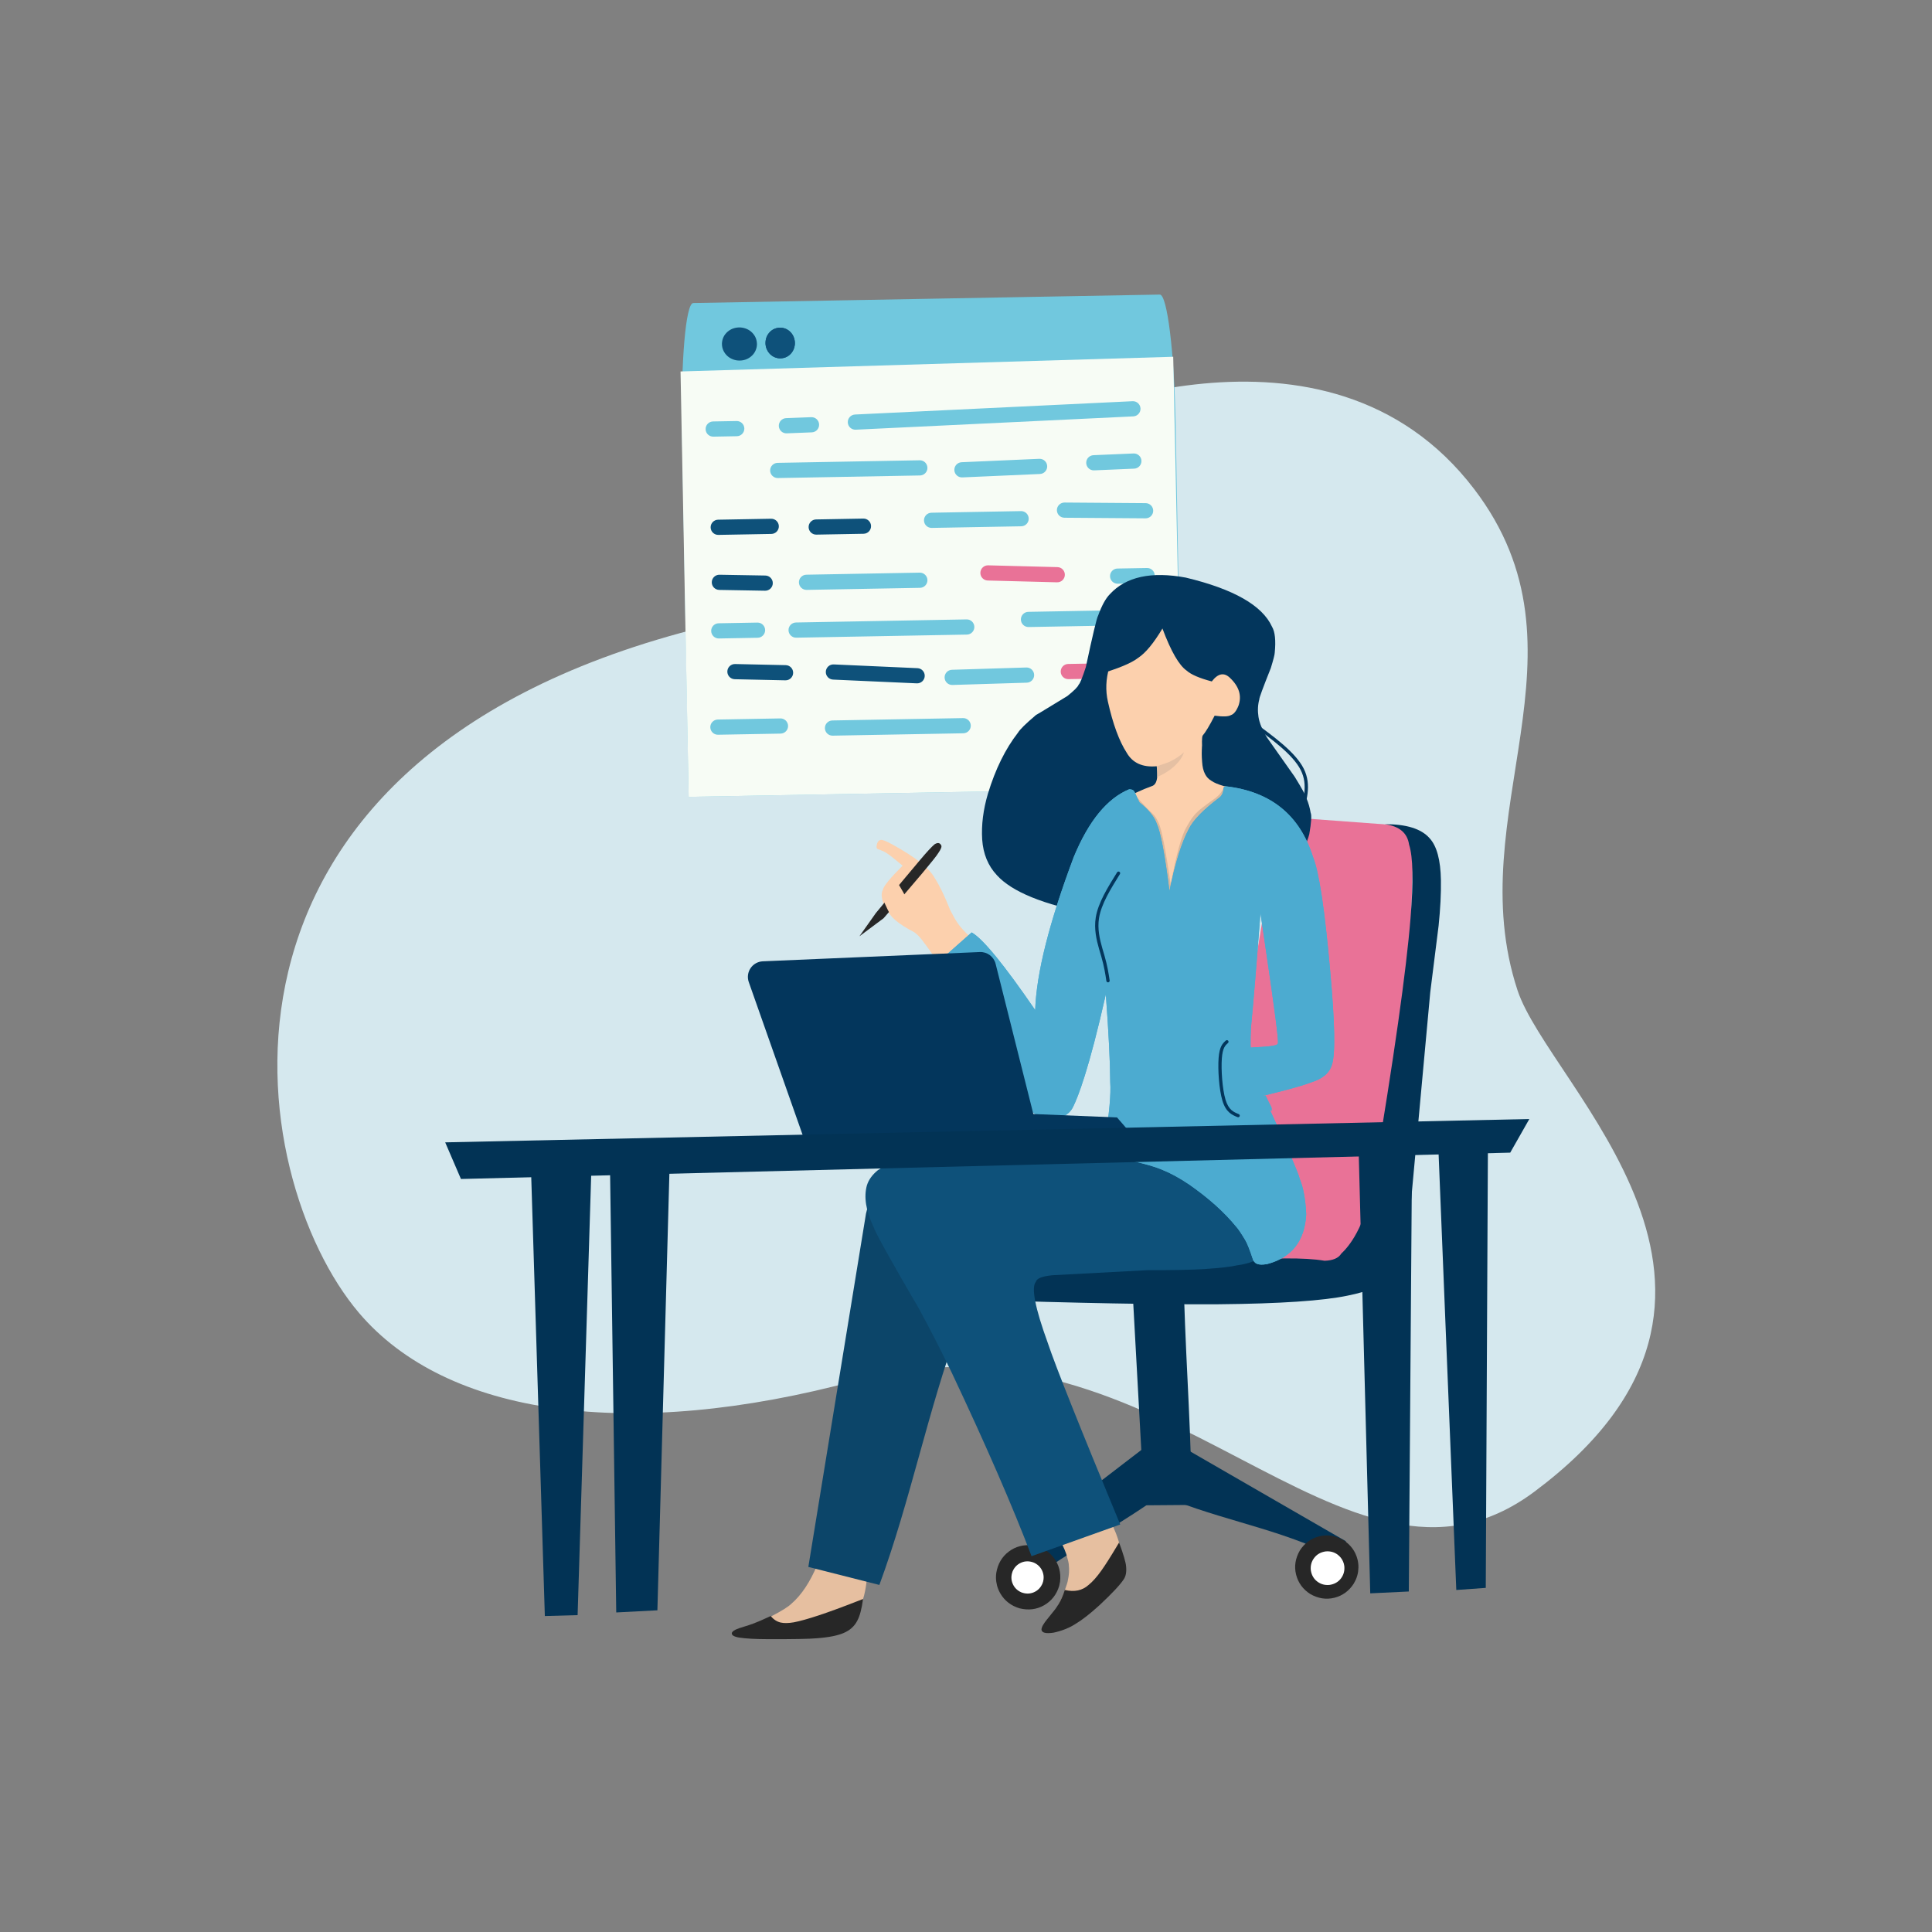 <?xml version="1.0" encoding="utf-8"?>
<svg xmlns="http://www.w3.org/2000/svg" style="fill-rule:evenodd;clip-rule:evenodd;stroke-linejoin:round;stroke-miterlimit:2" viewBox="0 0 5000 5000">
  <rect x="0" y="0" width="5000" height="5000" fill="#808080" stroke="none"/>
  <g transform="translate(-21750.6 -6350.82)scale(3.126)">
    <g transform="translate(5001.22 -468.432)scale(.312)">
      <path d="M7223.85,11496.3C6920.48,11138.6 6733.08,10042.1 8108.51,9684.3C8608.5,9554.24 8503.55,9376.29 8973.46,9165.4C9062.39,9125.49 9791.96,8798.08 10183.1,9310.4C10512.9,9742.28 10144,10172 10298.3,10640.5C10382.6,10896.7 11048.6,11445.2 10342.8,11971.4C9837.69,12347.9 9359.08,11456.3 8546.23,11675.7C7941.11,11839 7455.88,11769.9 7223.85,11496.3Z" style="fill:#d5e8ee;fill-rule:nonzero"/>
    </g>
    <g transform="translate(5001.22 -468.432)scale(.312)">
      <path d="M8081.47,9161.11C8078.03,8971.46 8091.31,8817.43 8111.14,8817.07C8298.4,8813.67 9161.81,8798.02 9349.06,8794.63C9368.89,8794.27 9387.74,8947.72 9391.18,9137.37C9397.02,9459.48 9402.86,9781.58 9408.7,10103.7C8972.14,10111.6 8535.56,10119.5 8098.99,10127.4L8081.47,9161.11Z" style="fill:#71c8de;fill-rule:nonzero"/>
    </g>
    <g transform="translate(5001.22 -468.432)scale(.312)">
      <path d="M8077.42,8998.63L9384.76,8959.66L9408.7,10103.7C8972.14,10111.6 8535.56,10119.5 8098.99,10127.4L8077.42,8998.63Z" style="fill:#f7fcf5;fill-rule:nonzero"/>
    </g>
    <g transform="translate(5001.22 -468.432)scale(.312)">
      <path d="M8280.19,8927.68L8279.52,8933.63C8277.02,8945.56 8270.74,8954.93 8260.69,8961.74C8250.57,8968.53 8238.89,8970.98 8225.63,8969.07C8213.01,8966.64 8203.08,8960.66 8195.85,8951.11C8193.53,8948.03 8191.65,8944.7 8190.22,8941.11L8188.45,8935.61C8187.51,8931.82 8187.12,8927.91 8187.28,8923.85C8188.12,8911.41 8193.08,8901.23 8202.16,8893.32C8211.24,8885.41 8222.37,8881.57 8235.55,8881.79C8248.69,8882.65 8259.47,8887.39 8267.87,8896.02C8276.26,8904.66 8280.37,8915.21 8280.19,8927.68Z" style="fill:#0e517a;fill-rule:nonzero"/>
    </g>
    <g transform="translate(5001.22 -468.432)scale(.312)">
      <path d="M8380.81,8920.47L8380.83,8926.02C8379.91,8937.26 8375.59,8946.49 8367.87,8953.72C8360.1,8960.95 8350.59,8964.32 8339.34,8963.83C8328.57,8962.8 8319.7,8958.23 8312.73,8950.14C8310.49,8947.51 8308.6,8944.62 8307.06,8941.45L8305.04,8936.55C8303.88,8933.16 8303.17,8929.59 8302.9,8925.83C8302.39,8914.28 8305.53,8904.43 8312.34,8896.28C8319.14,8888.12 8328.04,8883.51 8339.06,8882.47C8350.11,8882 8359.57,8885.34 8367.42,8892.49C8375.28,8899.64 8379.74,8908.96 8380.81,8920.47Z" style="fill:#0e517a;fill-rule:nonzero"/>
    </g>
    <g transform="translate(5001.22 -468.432)scale(.312)">
      <path d="M8380.81,8920.47L8380.83,8926.02C8379.91,8937.26 8375.59,8946.49 8367.87,8953.72C8360.1,8960.95 8350.59,8964.32 8339.34,8963.83C8328.57,8962.8 8319.7,8958.23 8312.73,8950.14C8310.49,8947.51 8308.6,8944.62 8307.06,8941.45L8305.04,8936.55C8303.88,8933.16 8303.17,8929.59 8302.9,8925.83C8302.39,8914.28 8305.53,8904.43 8312.34,8896.28C8319.14,8888.12 8328.04,8883.51 8339.06,8882.47C8350.11,8882 8359.57,8885.34 8367.42,8892.49C8375.28,8899.64 8379.74,8908.96 8380.81,8920.47Z" style="fill:#0e517a;fill-rule:nonzero"/>
    </g>
    <g transform="translate(5001.22 -468.432)scale(.312)">
      <path d="M8540.41,9112.89L9276.84,9077.56C9287.96,9077.03 9297.41,9085.61 9297.94,9096.73C9298.47,9107.85 9289.89,9117.3 9278.77,9117.83L8542.35,9153.16C8531.23,9153.69 8521.78,9145.11 8521.25,9133.99C8520.71,9122.88 8529.29,9113.43 8540.41,9112.89Z" style="fill:#71c8de;fill-rule:nonzero"/>
    </g>
    <g transform="translate(5001.22 -468.432)scale(.312)">
      <path d="M8357.55,9122.53L8424.2,9119.93C8435.32,9119.49 8444.69,9128.15 8445.13,9139.28C8445.56,9150.41 8436.9,9159.77 8425.78,9160.21L8359.13,9162.82C8348,9163.26 8338.63,9154.59 8338.2,9143.47C8337.76,9132.34 8346.43,9122.97 8357.55,9122.53Z" style="fill:#71c8de;fill-rule:nonzero"/>
    </g>
    <g transform="translate(5001.22 -468.432)scale(.312)">
      <path d="M8163.74,9131.28L8226.2,9130.16C8237.33,9129.96 8246.52,9138.82 8246.72,9149.95C8246.92,9161.08 8238.06,9170.26 8226.93,9170.46L8164.47,9171.6C8153.33,9171.79 8144.15,9162.93 8143.95,9151.8C8143.74,9140.67 8152.61,9131.48 8163.74,9131.28Z" style="fill:#71c8de;fill-rule:nonzero"/>
    </g>
    <g transform="translate(5001.22 -468.432)scale(.312)">
      <path d="M8334.98,9241.16L8712.03,9234.32C8723.16,9234.12 8732.35,9242.98 8732.55,9254.11C8732.75,9265.24 8723.89,9274.42 8712.76,9274.62L8335.71,9281.47C8324.58,9281.66 8315.39,9272.8 8315.19,9261.67C8314.99,9250.54 8323.84,9241.36 8334.98,9241.16Z" style="fill:#71c8de;fill-rule:nonzero"/>
    </g>
    <g transform="translate(5001.22 -468.432)scale(.312)">
      <path d="M8823.26,9239.48L9029.31,9230.42C9040.43,9229.93 9049.84,9238.55 9050.33,9249.67C9050.82,9260.79 9042.2,9270.21 9031.08,9270.7L8825.03,9279.76C8813.91,9280.25 8804.49,9271.64 8804,9260.51C8803.52,9249.39 8812.14,9239.98 8823.26,9239.48Z" style="fill:#71c8de;fill-rule:nonzero"/>
    </g>
    <g transform="translate(5001.22 -468.432)scale(.312)">
      <path d="M9173.18,9220.79L9279.45,9216.25C9290.57,9215.77 9299.97,9224.41 9300.45,9235.53C9300.92,9246.65 9292.3,9256.05 9281.17,9256.53L9174.9,9261.06C9163.78,9261.54 9154.38,9252.91 9153.9,9241.79C9153.43,9230.67 9162.05,9221.27 9173.18,9220.79Z" style="fill:#71c8de;fill-rule:nonzero"/>
    </g>
    <g transform="translate(5001.22 -468.432)scale(.312)">
      <path d="M8177.1,9391.98L8317.76,9389.43C8328.89,9389.24 8338.07,9398.1 8338.28,9409.23C8338.48,9420.36 8329.62,9429.55 8318.49,9429.75L8177.83,9432.29C8166.7,9432.49 8157.51,9423.63 8157.31,9412.5C8157.11,9401.37 8165.97,9392.18 8177.1,9391.98Z" style="fill:#0e517a;fill-rule:nonzero"/>
    </g>
    <g transform="translate(5001.22 -468.432)scale(.312)">
      <path d="M8437.07,9391.28L8562.43,9389.01C8573.56,9388.81 8582.75,9397.67 8582.95,9408.8C8583.16,9419.94 8574.3,9429.12 8563.17,9429.32L8437.8,9431.59C8426.67,9431.79 8417.48,9422.93 8417.28,9411.8C8417.08,9400.67 8425.94,9391.49 8437.07,9391.28Z" style="fill:#0e517a;fill-rule:nonzero"/>
    </g>
    <g transform="translate(5001.22 -468.432)scale(.312)">
      <path d="M8743.22,9373.47L8980.79,9369.17C8991.92,9368.97 9001.11,9377.83 9001.31,9388.96C9001.51,9400.09 8992.65,9409.27 8981.52,9409.47L8743.95,9413.78C8732.82,9413.98 8723.63,9405.12 8723.43,9393.99C8723.23,9382.86 8732.09,9373.67 8743.22,9373.47Z" style="fill:#71c8de;fill-rule:nonzero"/>
    </g>
    <g transform="translate(5001.22 -468.432)scale(.312)">
      <path d="M9096.4,9346.45L9311.64,9348.05C9322.78,9348.14 9331.73,9357.23 9331.65,9368.36C9331.57,9379.49 9322.48,9388.45 9311.34,9388.36L9096.1,9386.76C9084.97,9386.67 9076.01,9377.58 9076.09,9366.45C9076.18,9355.32 9085.27,9346.36 9096.4,9346.45Z" style="fill:#71c8de;fill-rule:nonzero"/>
    </g>
    <g transform="translate(5001.22 -468.432)scale(.312)">
      <path d="M8180.83,9538.01L8302.43,9540.13C8313.56,9540.33 8322.43,9549.51 8322.23,9560.64C8322.04,9571.76 8312.86,9580.63 8301.73,9580.44L8180.13,9578.32C8169,9578.12 8160.13,9568.94 8160.32,9557.81C8160.52,9546.68 8169.7,9537.81 8180.83,9538.01Z" style="fill:#0e517a;fill-rule:nonzero"/>
    </g>
    <g transform="translate(5001.22 -468.432)scale(.312)">
      <path d="M8411.35,9537.92L8712.05,9532.48C8723.18,9532.27 8732.37,9541.13 8732.57,9552.26C8732.77,9563.39 8723.91,9572.58 8712.78,9572.78L8412.08,9578.24C8400.95,9578.43 8391.76,9569.57 8391.56,9558.44C8391.36,9547.31 8400.22,9538.13 8411.35,9537.92Z" style="fill:#71c8de;fill-rule:nonzero"/>
    </g>
    <g transform="translate(5001.22 -468.432)scale(.312)">
      <path d="M8893.69,9513.07L9077.57,9517.82C9088.7,9518.11 9097.49,9527.37 9097.2,9538.5C9096.91,9549.63 9087.66,9558.41 9076.53,9558.13L8892.65,9553.37C8881.52,9553.08 8872.74,9543.83 8873.02,9532.7C8873.31,9521.57 8882.56,9512.78 8893.69,9513.07Z" style="fill:#e97297;fill-rule:nonzero"/>
    </g>
    <g transform="translate(5001.22 -468.432)scale(.312)">
      <path d="M9236.87,9521.56L9315.2,9520.15C9326.33,9519.94 9335.52,9528.8 9335.72,9539.93C9335.92,9551.06 9327.06,9560.25 9315.93,9560.45L9237.6,9561.88C9226.47,9562.07 9217.28,9553.21 9217.08,9542.08C9216.88,9530.95 9225.74,9521.76 9236.87,9521.56Z" style="fill:#71c8de;fill-rule:nonzero"/>
    </g>
    <g transform="translate(5001.22 -468.432)scale(.312)">
      <path d="M8178.53,9666.84L8281.38,9664.98C8292.52,9664.78 8301.7,9673.64 8301.9,9684.77C8302.1,9695.9 8293.25,9705.08 8282.11,9705.29L8179.26,9707.15C8168.13,9707.35 8158.95,9698.49 8158.74,9687.36C8158.54,9676.23 8167.4,9667.04 8178.53,9666.84Z" style="fill:#71c8de;fill-rule:nonzero"/>
    </g>
    <g transform="translate(5001.22 -468.432)scale(.312)">
      <path d="M8383.72,9664.75L8836.54,9656.55C8847.67,9656.34 8856.85,9665.2 8857.06,9676.33C8857.26,9687.46 8848.4,9696.65 8837.27,9696.85L8384.46,9705.06C8373.33,9705.26 8364.14,9696.4 8363.94,9685.27C8363.74,9674.14 8372.59,9664.95 8383.72,9664.75Z" style="fill:#71c8de;fill-rule:nonzero"/>
    </g>
    <g transform="translate(5001.22 -468.432)scale(.312)">
      <path d="M9000.34,9636.49L9185.82,9633.13C9196.95,9632.93 9206.14,9641.79 9206.34,9652.92C9206.54,9664.06 9197.68,9673.24 9186.55,9673.44L9001.07,9676.8C8989.94,9677 8980.75,9668.14 8980.55,9657.01C8980.35,9645.88 8989.21,9636.69 9000.34,9636.49Z" style="fill:#71c8de;fill-rule:nonzero"/>
    </g>
    <g transform="translate(5001.22 -468.432)scale(.312)">
      <path d="M8222.22,9774.97L8356.54,9777.93C8367.67,9778.17 8376.5,9787.39 8376.25,9798.52C8376.01,9809.65 8366.79,9818.47 8355.66,9818.23L8221.33,9815.28C8210.2,9815.03 8201.37,9805.81 8201.62,9794.68C8201.87,9783.55 8211.08,9774.73 8222.22,9774.97Z" style="fill:#0e517a;fill-rule:nonzero"/>
    </g>
    <g transform="translate(5001.22 -468.432)scale(.312)">
      <path d="M8483.96,9776.01L8706.16,9785.95C8717.28,9786.45 8725.89,9795.87 8725.39,9806.99C8724.89,9818.11 8715.48,9826.73 8704.35,9826.23L8482.16,9816.28C8471.03,9815.78 8462.42,9806.37 8462.92,9795.25C8463.42,9784.12 8472.84,9775.51 8483.96,9776.01Z" style="fill:#0e517a;fill-rule:nonzero"/>
    </g>
    <g transform="translate(5001.22 -468.432)scale(.312)">
      <path d="M8797.64,9790.23L8994.97,9784.17C9006.1,9783.83 9015.39,9792.57 9015.74,9803.7C9016.08,9814.82 9007.33,9824.12 8996.21,9824.46L8798.88,9830.52C8787.75,9830.86 8778.45,9822.11 8778.11,9810.99C8777.77,9799.86 8786.51,9790.56 8797.64,9790.23Z" style="fill:#71c8de;fill-rule:nonzero"/>
    </g>
    <g transform="translate(5001.22 -468.432)scale(.312)">
      <path d="M9106.01,9774.78L9353.57,9770.3C9364.7,9770.1 9373.89,9778.96 9374.09,9790.09C9374.29,9801.22 9365.43,9810.4 9354.3,9810.61L9106.73,9815.09C9095.6,9815.29 9086.42,9806.43 9086.22,9795.3C9086.02,9784.17 9094.87,9774.98 9106.01,9774.78Z" style="fill:#e97297;fill-rule:nonzero"/>
    </g>
    <g transform="translate(5001.22 -468.432)scale(.312)">
      <path d="M8176.19,9922.28L8342.25,9919.28C8353.39,9919.08 8362.57,9927.94 8362.77,9939.07C8362.97,9950.2 8354.11,9959.39 8342.98,9959.59L8176.92,9962.59C8165.79,9962.79 8156.61,9953.93 8156.41,9942.8C8156.2,9931.68 8165.06,9922.49 8176.19,9922.28Z" style="fill:#71c8de;fill-rule:nonzero"/>
    </g>
    <g transform="translate(5001.22 -468.432)scale(.312)">
      <path d="M8480.3,9924.71L8827.06,9918.43C8838.19,9918.23 8847.38,9927.09 8847.58,9938.22C8847.78,9949.34 8838.92,9958.53 8827.79,9958.73L8481.03,9965.03C8469.9,9965.22 8460.71,9956.36 8460.51,9945.23C8460.31,9934.1 8469.17,9924.92 8480.3,9924.71Z" style="fill:#71c8de;fill-rule:nonzero"/>
    </g>
    <g transform="translate(5001.22 -468.432)scale(.312)">
      <path d="M9033.07,9905.57L9362.55,9899.6C9373.68,9899.4 9382.86,9908.25 9383.06,9919.38C9383.27,9930.51 9374.41,9939.7 9363.28,9939.9L9033.8,9945.87C9022.66,9946.07 9013.48,9937.21 9013.28,9926.08C9013.08,9914.95 9021.94,9905.77 9033.07,9905.57Z" style="fill:#71c8de;fill-rule:nonzero"/>
    </g>
    <g transform="translate(5001.22 -468.432)scale(.312)">
      <path d="M9276.84,11437.5L9276.84,11437.5L9308.12,12007.3C9350.5,12006.9 9392.87,12006.6 9435.25,12006.3C9427.52,11699.3 9417.87,11646.4 9410.15,11339.4L9276.84,11437.5Z" style="fill:#023355;fill-rule:nonzero"/>
    </g>
    <g transform="translate(5001.22 -468.432)scale(.312)">
      <path d="M9338.57,11831L9338.57,11831L9008.34,12084.2C9022.12,12114.3 9035.9,12144.5 9049.68,12174.6C9135.73,12116.5 9227.33,12065.6 9313.37,12007.4L9338.57,11831Z" style="fill:#023355;fill-rule:nonzero"/>
    </g>
    <g transform="translate(5001.22 -468.432)scale(.312)">
      <path d="M9373.98,11851.6L9376.58,11833.6L9842.65,12102.5C9847.37,12140.1 9778.83,12091.4 9783.55,12129.1C9636.54,12062.2 9483.71,12040.3 9336.7,11973.4L9373.98,11851.6Z" style="fill:#023355;fill-rule:nonzero"/>
    </g>
    <g transform="translate(5001.22 -468.432)scale(.312)">
      <path d="M9869.14,12204.9L9863.85,12215C9851.29,12234.6 9834.17,12247.1 9812.51,12252.6C9790.73,12258 9769.36,12254.7 9748.39,12242.7C9728.85,12230.1 9716.32,12213 9710.82,12191.3C9705.37,12169.6 9708.68,12148.2 9720.73,12127.2C9733.29,12107.7 9750.4,12095.2 9772.07,12089.7C9793.85,12084.2 9815.22,12087.5 9836.18,12099.6C9855.73,12112.1 9868.26,12129.2 9873.76,12150.9C9875.51,12157.9 9876.33,12165 9876.24,12172.3L9875.37,12183.3C9874.31,12190.6 9872.23,12197.8 9869.14,12204.9Z" style="fill:#272727;fill-rule:nonzero"/>
    </g>
    <g transform="translate(5001.22 -468.432)scale(.312)">
      <path d="M9084.48,12210L9082.13,12221.4C9075.28,12244 9062.02,12261 9042.34,12272.4C9022.55,12283.8 9000.71,12286.5 8976.83,12280.6C8954.2,12273.7 8937.17,12260.5 8925.75,12240.8C8922.09,12234.4 8919.29,12227.7 8917.35,12220.5L8915.16,12209.6C8914.16,12202.1 8914.18,12194.5 8915.24,12186.7C8919.15,12162.8 8930.16,12144 8948.27,12130.2C8966.38,12116.5 8987.46,12111 9011.52,12113.7C9035.41,12117.6 9054.22,12128.6 9067.94,12146.7C9081.67,12164.8 9087.18,12185.9 9084.48,12210Z" style="fill:#272727;fill-rule:nonzero"/>
    </g>
    <g transform="translate(5001.22 -468.432)scale(.312)">
      <path d="M10022.6,10226.8L9972.44,10202.4L9721.52,10183.8L9629.84,10211.3C9628.61,10323 9628.76,10386.7 9630.28,10402.3L9568.34,10773.5C9495.44,10940.1 9402.47,11147.8 9289.4,11396.4L9438.31,11463.1L9907.01,11403L9985.79,11144L10005.7,10817.6L10022.6,10226.8Z" style="fill:#e97297;fill-rule:nonzero"/>
    </g>
    <g transform="translate(5001.22 -468.432)scale(.312)">
      <path d="M8952.91,11398.9L9058.41,11392.5C9450.94,11366.6 9677.06,11339.7 9786.36,11358.4C9808.57,11357.7 9823.35,11351.4 9830.71,11339.4C9848.86,11322.3 9893.76,11273.1 9915.81,11145.1C9970.37,10820.6 10003.3,10588.5 10014.5,10448.8C10022.5,10351.6 10021.2,10286.8 10010.6,10254.1C10006.1,10223.1 9984.66,10205.1 9946.14,10200C10003.2,10199.7 10042.8,10212 10064.9,10237C10084.2,10257.8 10094.2,10295 10095.1,10348.5C10095.7,10384.1 10093.6,10424.3 10089,10469.1L10066.8,10645.9L10007.4,11291.6C10003.5,11330.2 9993.12,11361.7 9976.4,11386C9949.41,11413.9 9929.32,11428.9 9916.11,11431C9897.75,11438.8 9875.09,11445.4 9848.11,11450.8C9782.68,11464.6 9668.64,11472.3 9505.98,11473.8C9349.16,11474.8 9130.59,11470.8 8850.25,11461.6L8952.91,11398.9Z" style="fill:#023355;fill-rule:nonzero"/>
    </g>
    <g transform="translate(5001.22 -468.432)scale(.312)">
      <path d="M9039.62,12209.3L9037.81,12214.8C9033.14,12225.7 9025.59,12233.4 9015.16,12238C9004.67,12242.5 8993.66,12242.7 8982.1,12238.4C8971.23,12233.7 8963.49,12226.2 8958.91,12215.7C8954.34,12205.2 8954.21,12194.2 8958.51,12182.7C8963.18,12171.8 8970.73,12164.1 8981.16,12159.5C8991.65,12154.9 9002.66,12154.8 9014.22,12159.1C9025.09,12163.7 9032.83,12171.3 9037.41,12181.7C9038.88,12185.1 9039.89,12188.6 9040.46,12192.3L9040.94,12197.9C9041.02,12201.6 9040.58,12205.4 9039.62,12209.3Z" style="fill:#fff;fill-rule:nonzero"/>
    </g>
    <g transform="translate(5001.22 -468.432)scale(.312)">
      <path d="M9837.56,12162.5L9838.74,12168.5C9840.02,12180.8 9837.08,12191.7 9829.89,12201.3C9822.64,12210.8 9812.65,12216.5 9799.89,12218.5C9787.56,12219.8 9776.64,12216.9 9767.12,12209.7C9757.59,12202.5 9751.84,12192.5 9749.87,12179.7C9748.58,12167.4 9751.53,12156.5 9758.71,12147C9765.96,12137.4 9775.96,12131.7 9788.71,12129.7C9801.04,12128.4 9811.96,12131.3 9821.48,12138.5C9824.53,12140.9 9827.26,12143.6 9829.66,12146.6L9832.94,12151.5C9834.94,12154.9 9836.48,12158.5 9837.56,12162.5Z" style="fill:#fff;fill-rule:nonzero"/>
    </g>
    <g transform="translate(5001.22 -468.432)scale(.312)">
      <path d="M7890.15,11102.2L7890.15,11102.2L7906.8,12291.6C7943.21,12289.7 7979.61,12287.8 8016.02,12285.9L8048.52,11101.8L7890.15,11102.2Z" style="fill:#023355;fill-rule:nonzero"/>
    </g>
    <g transform="translate(5001.22 -468.432)scale(.312)">
      <path d="M9876.91,11070.4L9876.91,11070.4L9907.56,12240.9C9941.69,12239.3 9975.81,12237.6 10009.9,12236C10012.8,11842.7 10015.7,11449.3 10018.6,11056L9876.91,11070.4Z" style="fill:#023355;fill-rule:nonzero"/>
    </g>
    <g transform="translate(5001.22 -468.432)scale(.312)">
      <path d="M9203.26,10445.3L9168.98,10438C9040.41,10413.5 8956.35,10379.2 8916.78,10335.2C8893.46,10310.3 8880.48,10278.8 8877.84,10240.5C8875.49,10202 8880.56,10161.5 8893.03,10119.2C8912.84,10054 8939.42,9999.99 8972.75,9957.24C8978.02,9948.38 8993.71,9932.97 9019.81,9911L9103.77,9859.94C9122.08,9845.28 9132.09,9835.21 9133.78,9829.71C9137.34,9826.91 9143.7,9811.34 9152.89,9783.02C9171.01,9697.84 9181.88,9652.32 9185.48,9646.47C9195.14,9619.84 9205.48,9600.94 9216.52,9589.75C9259.23,9543.31 9326.5,9528.62 9418.34,9545.68C9544.94,9576.04 9621.13,9619.47 9646.91,9675.96C9654.94,9689.58 9657.34,9712.63 9654.11,9745.12C9654.03,9749.91 9650.58,9763.4 9643.76,9785.57C9622.64,9838.54 9612.46,9866.18 9613.23,9868.5C9609.22,9883.3 9608.48,9898.91 9611.01,9915.33C9613.58,9931.76 9621.27,9950.2 9634.07,9970.63L9707.23,10074.3C9726.56,10105.7 9736.93,10124.6 9738.35,10131.2C9743.7,10144 9747.36,10156.7 9749.36,10169.5C9752.45,10175.9 9751.27,10194.9 9745.85,10226.3C9734.37,10270.2 9700.09,10325.7 9642.99,10393.1L9203.26,10445.3Z" style="fill:#03365c;fill-rule:nonzero"/>
    </g>
    <g transform="translate(5001.22 -468.432)scale(.312)">
      <path d="M9594.54,9925.83C9650.95,9966.84 9708.91,10008.8 9730.89,10052.2C9753.23,10096.2 9738.35,10141.1 9724.41,10183.7C9723.65,10186 9721.16,10187.3 9718.85,10186.5C9716.53,10185.8 9715.27,10183.3 9716.03,10181C9730.21,10137.6 9743.44,10096.4 9723.03,10056.2C9702.25,10015.2 9646.58,9974.57 9589.36,9932.96C9587.39,9931.53 9586.95,9928.77 9588.38,9926.8C9589.81,9924.83 9592.57,9924.39 9594.54,9925.83Z" style="fill:#03365c;fill-rule:nonzero"/>
    </g>
    <g transform="translate(5001.22 -468.432)scale(.312)">
      <path d="M9239.84,10141.8L9249.49,10136.1C9272.86,10121.8 9299.76,10109.1 9330.2,10098.1C9337.56,10094.7 9341.65,10085.9 9342.45,10071.7C9342.56,10063.6 9342.11,10055.2 9341.11,10046.2C9303.64,10049.6 9277.05,10037.6 9261.35,10010.4C9241.39,9979.56 9224.75,9934.32 9211.42,9874.7C9204.8,9845.08 9205.97,9815 9214.94,9784.46C9224.3,9755.31 9245.2,9722.38 9277.67,9685.68C9299.98,9661.18 9315.39,9648.36 9323.89,9647.25L9329.75,9648.06L9347.19,9656.85L9364.18,9661.25C9379.68,9664.12 9404.69,9666.55 9439.21,9668.57C9447.5,9688.18 9456.39,9703.5 9465.88,9714.51C9473.13,9722.21 9477.83,9726.7 9479.99,9728C9504.57,9743.91 9521.56,9756.6 9530.96,9766.08C9539.59,9774.49 9547.06,9785.43 9553.34,9798.9C9572.04,9850.65 9574.59,9898.36 9561.01,9942.06C9555.18,9954.74 9547.54,9962.95 9538.08,9966.69C9531.3,9970.93 9512.71,9973 9482.32,9972.88C9475.02,9974.49 9470.69,9976.24 9469.33,9978.14C9461.38,9983.39 9458.76,10002.4 9461.48,10035C9463,10060 9471.34,10076.7 9486.51,10085.1C9498.95,10094.2 9531.09,10103.8 9582.93,10113.9L9439.05,10352.8L9420.88,10487L9302.95,10480.9L9239.84,10141.8Z" style="fill:#fcd0ad;fill-rule:nonzero"/>
    </g>
    <g transform="translate(5001.22 -468.432)scale(.312)">
      <path d="M9373.59,10035.1L9384.44,10029.4C9402.38,10020 9413.01,10009.2 9413.01,10009.2C9412.52,10013.7 9399.97,10049.4 9342.25,10074.8C9342.38,10069.3 9342.95,10060.9 9340.94,10046.5L9373.59,10035.1Z" style="fill:#e5c0a3;fill-rule:nonzero"/>
    </g>
    <g transform="translate(5001.22 -468.432)scale(.312)">
      <path d="M9520.07,10099.1C9517.26,10106.9 9513.38,10113.8 9508.42,10119.8C9507.78,10120.9 9504.17,10124.4 9497.59,10130C9468.21,10150.9 9451.77,10163.7 9448.28,10168.2C9440.05,10175.2 9430.72,10188.2 9420.3,10207C9407.43,10228.1 9393.34,10278.8 9378.02,10359.2C9364.49,10266.4 9353.85,10212.3 9346.12,10196.8C9342.21,10187.6 9338.09,10180.7 9333.76,10175.9C9303.85,10146.3 9286.84,10127.7 9282.72,10120.2L9281.56,10118.6L9281.55,10118.6L9279.57,10115.9L9275.89,10121.4L9275.89,10121.4C9275.88,10121.4 9275.88,10121.4 9275.87,10121.4L9244.7,10167.9L9172.74,10275.2L9262.8,10420.2L9295.41,10440.4L9343.11,10469.9L9418.46,10486.9L9427.07,10488.8L9520.13,10249.3L9520.98,10216.8L9524.04,10100.3C9522.7,10099.9 9521.38,10099.5 9520.09,10099.1L9520.07,10099.1L9520.07,10099.1Z" style="fill:#dab79b;fill-rule:nonzero"/>
    </g>
    <g transform="translate(5001.22 -468.432)scale(.312)">
      <path d="M8784.42,10601L8772.79,10584C8738.52,10533.7 8717.27,10504.5 8709.01,10496.6C8705.34,10492.6 8701.44,10489.3 8697.34,10486.5C8676.37,10475.7 8660,10465.2 8648.21,10455.2C8638.49,10447.3 8629.3,10435.7 8620.64,10420.5C8610.55,10401 8608.47,10385.3 8614.41,10373.6C8616.46,10364 8633.89,10342.8 8666.7,10310C8646.06,10292.6 8632.45,10281.8 8625.87,10277.7C8620.33,10274.2 8617.17,10272.4 8616.41,10272.2L8599.64,10265.4C8598.41,10264.4 8597.71,10262.8 8597.54,10260.6C8598.11,10249.7 8601.63,10243.4 8608.11,10241.8C8611.96,10240.4 8622.15,10244.2 8638.65,10253.3C8700.12,10287 8737.92,10316.9 8752.06,10343.1C8764.86,10362.8 8778.49,10391.1 8792.96,10427.8C8800.93,10443.3 8806.84,10453.8 8810.69,10459.2C8820.26,10475 8842.2,10497.3 8876.53,10526.2L8784.42,10601Z" style="fill:#fcd0ad;fill-rule:nonzero"/>
    </g>
    <g transform="translate(5001.22 -468.432)scale(.312)">
      <path d="M9069.92,12074.2L9069.92,12074.2C9085.62,12100.5 9096.01,12121.5 9101.09,12137C9105.68,12152.6 9107.88,12162.1 9107.7,12165.5C9108.46,12172 9108.65,12178.7 9108.25,12185.5C9107.82,12192.3 9106.8,12199.3 9105.2,12206.3C9104.97,12209.8 9101.52,12220.6 9094.85,12239C9087.68,12257.5 9074.38,12284.2 9054.94,12319.1C9129.17,12281 9180.49,12248.6 9208.91,12221.8C9217.04,12214.2 9223.93,12206.4 9229.59,12198.4L9236.96,12186.2L9242.19,12173.8C9244.93,12165.4 9246.44,12156.8 9246.72,12148.1C9247.03,12130.6 9243.9,12112.6 9237.32,12094.2C9233.06,12080.4 9222.67,12057.1 9206.16,12024.1L9069.92,12074.2Z" style="fill:#e6bfa0;fill-rule:nonzero"/>
    </g>
    <g transform="translate(5001.22 -468.432)scale(.312)">
      <path d="M8445,12154.9L8440.3,12165.2C8421.15,12211 8398.35,12245.3 8371.9,12268.2C8363.76,12276.2 8346.41,12287.2 8319.87,12301C8300.54,12310.6 8271.08,12322.4 8231.48,12336.5C8287.5,12339.4 8333.11,12340.8 8368.3,12340.7C8402.45,12340.7 8433.7,12338.4 8462.04,12333.7C8475.8,12331.2 8488.16,12327.9 8499.11,12323.7C8502.57,12322.8 8509.6,12319.3 8520.2,12313.2C8536.13,12302.5 8547.73,12289.1 8554.98,12273.2C8564.83,12253.7 8571.19,12221.9 8574.05,12177.8L8445,12154.9Z" style="fill:#e6bfa0;fill-rule:nonzero"/>
    </g>
    <g transform="translate(5001.22 -468.432)scale(.312)">
      <path d="M8561.75,12255.9L8544.14,12262.7C8466.39,12293.1 8410.98,12311.5 8377.91,12317.8C8363.93,12320.2 8352.39,12320.4 8343.28,12318.4C8333.13,12316.1 8324.29,12310.3 8316.77,12301.1C8295.68,12310.9 8280.7,12317.4 8271.81,12320.6C8266.72,12322.7 8254.09,12326.9 8233.91,12333.1C8231.48,12333.9 8229.21,12334.8 8227.09,12335.7C8220.55,12338.2 8216.18,12341.3 8214,12344.7C8211.45,12351.3 8218,12355.8 8233.64,12358.4C8250.79,12361 8276.34,12362.4 8310.31,12362.5C8375.76,12362.7 8418.65,12361.9 8438.98,12360.1C8454.47,12359 8468.88,12357.1 8482.22,12354.5C8488.84,12353.1 8495.05,12351.5 8500.84,12349.6L8509.15,12346.6C8526.51,12339.4 8538.97,12328.3 8546.52,12313.3C8553.07,12301.3 8558.14,12282.2 8561.75,12255.9Z" style="fill:#272727;fill-rule:nonzero"/>
    </g>
    <g transform="translate(5001.22 -468.432)scale(.312)">
      <path d="M9241.11,12106L9236.29,12114.1C9218.57,12143.8 9204.48,12166 9194.02,12180.6C9182.05,12197.4 9170.85,12210 9160.42,12218.4C9143.74,12233.5 9122.6,12238 9097.01,12231.9C9092.39,12246.3 9086.87,12258.9 9080.47,12269.7C9075.51,12277.5 9072.24,12282.4 9070.67,12284.2C9051.84,12307.4 9042.27,12319.6 9041.94,12320.9C9037.38,12327.5 9035.13,12333 9035.17,12337.5C9036.35,12345.7 9047.1,12348.3 9067.4,12345.2C9090.05,12340.3 9109.63,12332.4 9126.15,12321.6C9143.13,12311.5 9164.09,12295.1 9189.05,12272.4C9222.11,12241.5 9243.53,12218.7 9253.31,12203.9C9258.93,12195.9 9261.1,12184.6 9259.8,12170.1C9259.21,12159.6 9252.98,12138.3 9241.11,12106Z" style="fill:#272727;fill-rule:nonzero"/>
    </g>
    <g transform="translate(5001.22 -468.432)scale(.312)">
      <path d="M9462.95,10022.2L9462.33,10012.1C9460.52,9985.96 9460.63,9970.31 9462.66,9965.16C9470.63,9955.87 9481.29,9938.15 9494.62,9912.01C9516.75,9915.11 9531.17,9914.59 9537.88,9910.46C9545.58,9908.05 9552.29,9899.68 9558.03,9885.33C9567.17,9859.08 9559.53,9834.44 9535.12,9811.43C9519.49,9796.51 9503.48,9799.76 9487.07,9821.18C9454.21,9812.44 9432.05,9802.9 9420.6,9792.57C9400.24,9778.51 9378.76,9741.23 9356.16,9680.71C9332.87,9719.68 9311.41,9745.64 9291.76,9758.59C9273.55,9772.72 9238.21,9787.37 9185.77,9802.55L9202.08,9670.77L9285.31,9612.56C9335.68,9600.57 9375.8,9599.77 9405.66,9610.14C9434.36,9617.6 9481.4,9645.18 9546.78,9692.87L9611.79,9937.61L9462.95,10022.2Z" style="fill:#03365c;fill-rule:nonzero"/>
    </g>
    <g transform="translate(5001.22 -468.432)scale(.312)">
      <path d="M8872.86,11263.3C8749,11190.7 8591.12,11124.5 8569.46,11233.7L8416.55,12170.8C8473.91,12185.2 8547.67,12204.1 8605.02,12218.6C8687.14,11996.1 8734.02,11754.7 8816.15,11532.3L8872.86,11263.3Z" style="fill:#0c4569;fill-rule:nonzero"/>
    </g>
    <g transform="translate(5001.22 -468.432)scale(.312)">
      <path d="M9442.25,11044.6L9381.54,11044.2C9059.26,11042.3 8856.34,11049 8772.8,11064.6C8691.8,11077.9 8643.52,11090.2 8627.96,11101.4L8601.15,11118C8586.32,11129.9 8576.55,11143.4 8571.85,11158.6C8563.49,11189.1 8569.18,11225.2 8588.92,11267.1C8593.59,11282.5 8634.18,11355.6 8710.67,11486.6C8740.8,11542.1 8769.66,11598.5 8797.26,11655.8C8888.29,11848.6 8958.82,12010.7 9008.84,12142.3L9244.13,12058.2C9137.54,11801.3 9073.42,11640.6 9051.76,11576C9018.01,11483 9007.55,11429 9020.36,11414.2C9022.36,11405.3 9037.04,11399.5 9064.38,11396.8L9317.09,11383.3C9384.07,11383.4 9433.53,11382.5 9465.46,11380.6C9510.29,11377.5 9540.09,11374.1 9554.85,11370.4C9609.43,11363.5 9646.49,11336.7 9666.04,11289.8C9674.52,11263.1 9679.55,11234.5 9681.13,11204.1L9442.25,11044.6Z" style="fill:#0e517a;fill-rule:nonzero"/>
    </g>
    <g transform="translate(5001.22 -468.432)scale(.312)">
      <path d="M9616.26,10435.6L9630.21,10531.1C9653.66,10689.5 9664.46,10772.9 9662.59,10781.2C9662.36,10785.2 9654.33,10787.9 9638.53,10789.4C9623.26,10791.2 9580.34,10793.5 9509.78,10796.3L9534.36,10941.2C9649.23,10915.4 9721.39,10896.6 9750.85,10885C9781.51,10875.6 9799.9,10859.8 9806.03,10837.7C9815.36,10809.6 9813.75,10726.6 9801.18,10588.6C9786.93,10426.8 9771.73,10326.2 9755.6,10286.7C9720.44,10175.4 9643.21,10112.9 9523.89,10099.4C9522.35,10099.3 9520.58,10100.4 9518.59,10102.7C9518.09,10113.8 9514.92,10122.2 9509.09,10127.9C9464.9,10161 9437.14,10189.5 9425.8,10213.3C9406.81,10248.8 9389.81,10303.4 9374.79,10377.2C9362.64,10280.3 9351.33,10220.5 9340.87,10198C9334.26,10179.5 9319.03,10160.9 9295.17,10142.1L9281.59,10113.2C9279.22,10109.3 9274.68,10107.3 9267.96,10107.3C9209.39,10131.5 9160.31,10191.5 9120.72,10287.4C9055.75,10460.4 9021.68,10595.6 9018.51,10693.1C8935.47,10572.1 8879.27,10503.5 8849.91,10487.2L8752.86,10573C8864.61,10732.8 8926.53,10862.1 8973.44,10925.7C9009.66,10976 9049.6,10983.3 9058.45,10982.6C9067.87,10986.6 9107.4,10978.2 9120.02,10948C9131.59,10924.3 9160.35,10853.9 9205.94,10651.5C9213.55,10754.5 9217.45,10832.3 9217.63,10885C9219.88,10915 9215.13,10967.7 9203.39,11043.1C9202.23,11055.4 9204.12,11064.9 9209.07,11071.7C9209.01,11074.1 9215.4,11078 9228.23,11083.5C9286.83,11095 9328.68,11105.8 9353.79,11116.2C9377.59,11125.7 9401.87,11138.9 9426.65,11155.7C9478.2,11191.5 9519.73,11228.7 9551.23,11267.2C9556.28,11272.4 9564.48,11284.4 9575.79,11303.3C9580.97,11311.7 9587.96,11329.4 9596.78,11356.4C9598.24,11359.4 9600.11,11361.9 9602.4,11363.8C9608.12,11368.6 9618.37,11369.8 9633.14,11367.4C9698.92,11350.3 9733.76,11306.3 9737.67,11235.5C9735.98,11196.4 9730.29,11165.1 9720.61,11141.6C9717.99,11127.5 9684.17,11050.2 9619.16,10909.7C9608.73,10887 9599.97,10856.3 9592.86,10817.6C9589.69,10801.4 9589.09,10775.5 9591.04,10739.7C9597.58,10672.8 9605.98,10571.4 9616.26,10435.6Z" style="fill:#4cabd0;fill-rule:nonzero"/>
    </g>
    <g transform="translate(5001.22 -468.432)scale(.312)">
      <path d="M9616.26,10435.6L9630.21,10531.1C9653.66,10689.5 9664.46,10772.9 9662.59,10781.2C9662.36,10785.2 9654.33,10787.9 9638.53,10789.4C9623.26,10791.2 9580.34,10793.5 9509.78,10796.3L9534.36,10941.2C9649.23,10915.4 9721.39,10896.6 9750.85,10885C9781.51,10875.6 9799.9,10859.8 9806.03,10837.7C9815.36,10809.6 9813.75,10726.6 9801.18,10588.6C9786.93,10426.8 9771.73,10326.2 9755.6,10286.7C9720.44,10175.4 9643.21,10112.9 9523.89,10099.4C9522.35,10099.3 9520.58,10100.4 9518.59,10102.7C9518.09,10113.8 9514.92,10122.2 9509.09,10127.9C9464.9,10161 9437.14,10189.5 9425.8,10213.3C9406.81,10248.8 9389.81,10303.4 9374.79,10377.2C9362.64,10280.3 9351.33,10220.5 9340.87,10198C9334.26,10179.5 9319.03,10160.9 9295.17,10142.1L9281.59,10113.2C9279.22,10109.3 9274.68,10107.3 9267.96,10107.3C9209.39,10131.5 9160.31,10191.5 9120.72,10287.4C9055.75,10460.4 9021.68,10595.6 9018.51,10693.1C8935.47,10572.1 8879.27,10503.5 8849.91,10487.2L8752.86,10573C8864.61,10732.8 8926.53,10862.1 8973.44,10925.7C9009.66,10976 9049.6,10983.3 9058.45,10982.6C9067.87,10986.6 9107.4,10978.2 9120.02,10948C9131.59,10924.3 9160.35,10853.9 9205.94,10651.5C9213.55,10754.5 9217.45,10832.3 9217.63,10885C9219.88,10915 9215.13,10967.7 9203.39,11043.1C9202.23,11055.4 9204.12,11064.9 9209.07,11071.7C9209.01,11074.1 9215.4,11078 9228.23,11083.5C9286.83,11095 9328.68,11105.8 9353.79,11116.2C9377.59,11125.7 9401.87,11138.9 9426.65,11155.7C9478.2,11191.5 9519.73,11228.7 9551.23,11267.2C9556.28,11272.4 9564.48,11284.4 9575.79,11303.3C9580.97,11311.7 9587.96,11329.4 9596.78,11356.4C9598.24,11359.4 9600.11,11361.9 9602.4,11363.8C9608.12,11368.6 9618.37,11369.8 9633.14,11367.4C9698.92,11350.3 9733.76,11306.3 9737.67,11235.5C9735.98,11196.4 9730.29,11165.1 9720.61,11141.6C9717.99,11127.5 9684.17,11050.2 9619.16,10909.7C9608.73,10887 9599.97,10856.3 9592.86,10817.6C9589.69,10801.4 9589.09,10775.5 9591.04,10739.7C9597.58,10672.8 9605.98,10571.4 9616.26,10435.6Z" style="fill:#4cabd0;fill-rule:nonzero"/>
    </g>
    <g transform="translate(5001.22 -468.432)scale(.312)">
      <path d="M9646.11,10960.4C9589.55,10945.5 9570.06,10941.2 9526.55,10946.2C9554.64,10939.5 9564.13,10937.7 9587.11,10931.7C9608.63,10926.1 9608.13,10924.7 9629.9,10919.6C9644.9,10951.3 9647.85,10951 9646.11,10960.4Z" style="fill:#4cabd0;fill-rule:nonzero"/>
    </g>
    <g transform="translate(5001.22 -468.432)scale(.312)">
      <path d="M9207.38,10615.9C9204.52,10597 9201.69,10578.4 9193.92,10551.2C9193.04,10548.2 9192.11,10545.1 9191.14,10541.8C9190.13,10538.4 9189.03,10534.7 9187.99,10531L9187.99,10531C9181.12,10507 9174.33,10478.1 9179.17,10447.8C9185.41,10408.6 9211.01,10367.6 9235.85,10327.7C9237.14,10325.6 9239.86,10325 9241.93,10326.3C9243.99,10327.6 9244.63,10330.3 9243.34,10332.3C9218.18,10372.8 9193.78,10412.1 9187.88,10449.2C9183.36,10477.5 9189.65,10504.8 9196.46,10528.6L9196.46,10528.6C9197.51,10532.2 9198.57,10535.8 9199.6,10539.3C9200.56,10542.5 9201.51,10545.7 9202.4,10548.8C9210.34,10576.5 9213.22,10595.6 9216.09,10614.6C9216.46,10617 9214.8,10619.2 9212.39,10619.6C9209.99,10619.9 9207.74,10618.3 9207.38,10615.9Z" style="fill:#03365c;fill-rule:nonzero"/>
    </g>
    <g transform="translate(5001.22 -468.432)scale(.312)">
      <path d="M9555.37,10977.3C9540.45,10971.2 9524.69,10964.5 9515.31,10933.6C9506.26,10903.7 9502.93,10850.7 9505.18,10820.7C9507.48,10789.8 9515.79,10781.8 9524.34,10774.1C9526.11,10772.5 9528.85,10772.6 9530.45,10774.4C9532.05,10776.2 9531.9,10778.9 9530.12,10780.5C9523.14,10786.8 9515.93,10792.8 9513.8,10821.3C9511.61,10850.7 9514.94,10902.5 9523.58,10931.1C9531.89,10958.5 9544.86,10963.6 9558.67,10969.3C9560.88,10970.2 9561.93,10972.8 9561.02,10975C9560.1,10977.2 9557.58,10978.2 9555.37,10977.3Z" style="fill:#03365c;fill-rule:nonzero"/>
    </g>
    <g transform="translate(5001.22 -468.432)scale(.312)">
      <path d="M8616.25,10449.5L8552.07,10497.4L8595.88,10435.5C8650.03,10370 8688.82,10323.4 8712.26,10295.8C8731.02,10273.5 8744.15,10259.3 8751.65,10253.2C8759.72,10248.2 8765.5,10249.1 8768.98,10255.8C8771.29,10259 8768.82,10265.8 8761.55,10276.3C8753.36,10290 8704.93,10347.7 8616.25,10449.5Z" style="fill:#272727;fill-rule:nonzero"/>
    </g>
    <g transform="translate(5001.22 -468.432)scale(.312)">
      <path d="M8617.96,10407.3L8617.96,10407.3C8624.78,10422.6 8630,10432.9 8633.6,10438.4C8637.18,10443.4 8639.3,10445.9 8639.96,10446C8641.16,10447.1 8642.68,10447.7 8644.51,10447.9C8648.4,10447.3 8651.83,10443.8 8654.8,10437.6C8656.46,10434.6 8658.4,10429.7 8660.62,10422.9C8662.33,10417.7 8663.04,10414 8662.74,10412C8662.53,10410.5 8661.82,10409.1 8660.62,10407.7C8653.4,10400.1 8643.05,10388.9 8629.56,10374L8654.58,10416.4C8660.93,10416.2 8666.41,10415.3 8671.03,10413.6C8672.49,10413 8673.72,10412.2 8674.73,10411.2L8676.02,10409.5C8676.75,10408.3 8677.17,10406.8 8677.26,10405C8677.3,10399.5 8674.46,10391.6 8668.74,10381.2C8664.32,10372.9 8656.15,10359.5 8644.25,10341.1L8617.96,10407.3Z" style="fill:#fcd0ad;fill-rule:nonzero"/>
    </g>
    <g transform="translate(5001.22 -468.432)scale(.312)">
      <path d="M7680.08,11097.5L7680.08,11097.5L7717.35,12301.1C7746.34,12300.3 7775.33,12299.5 7804.32,12298.7C7816.52,11903.4 7828.71,11508.1 7840.91,11112.9L7680.08,11097.5Z" style="fill:#023355;fill-rule:nonzero"/>
    </g>
    <g transform="translate(5001.22 -468.432)scale(.312)">
      <path d="M10087.6,11041.8L10111.7,11636.9L10135.9,12232C10162,12230.1 10188.1,12228.2 10214.1,12226.4C10216.1,11823.2 10218.1,11420 10220,11016.8L10087.6,11041.8Z" style="fill:#023355;fill-rule:nonzero"/>
    </g>
    <g transform="translate(5001.22 -468.432)scale(.312)">
      <path d="M8425.38,11092.6C8425.38,11092.6 8305.47,10752.2 8258.49,10618.9C8254.14,10606.5 8255.9,10592.8 8263.24,10582C8270.58,10571.1 8282.64,10564.4 8295.74,10563.8C8429.31,10558.1 8764.26,10543.8 8871.61,10539.2C8891.22,10538.4 8908.71,10551.4 8913.49,10570.5C8938.75,10671 9013.6,10969 9013.6,10969L9235.61,10978.1L9312.8,11066.8L8425.38,11092.6Z" style="fill:#03365c;fill-rule:nonzero"/>
    </g>
    <g transform="translate(5001.22 -468.432)scale(.312)">
      <path d="M7494.74,11141.4L7494.74,11141.4L7452.94,11044.2C8411.85,11023.6 9370.76,11002.9 10329.7,10982.3C10312.8,11012 10295.9,11041.8 10279,11071.5L7494.74,11141.4Z" style="fill:#023355;fill-rule:nonzero"/>
    </g>
  </g>
</svg>